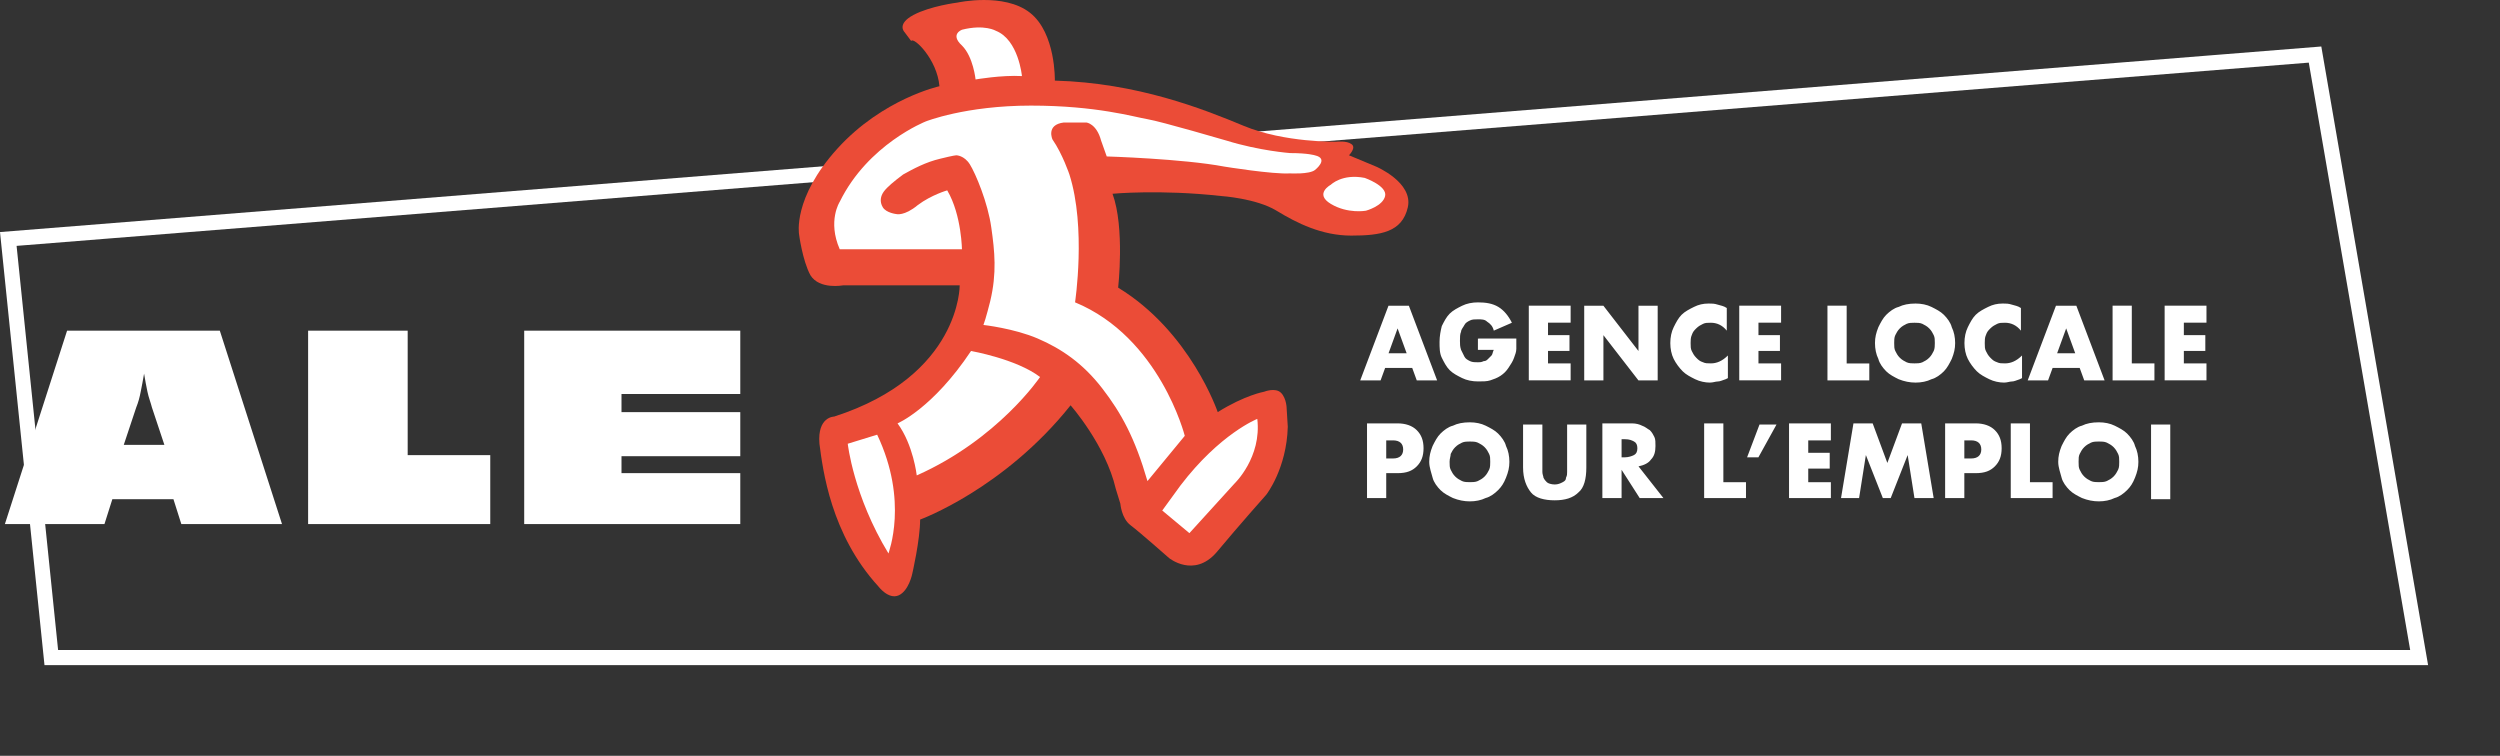 <svg id="Layer_2" data-name="Layer 2" xmlns="http://www.w3.org/2000/svg" viewBox="0 0 497.14 150.29"><rect x="0" y="0" width="497.14" height="150.29" fill="#333333" stroke="none"/><defs><style>.cls-1{fill:#fff}</style></defs><g id="Layer_1-2" data-name="Layer 1"><path fill="none" stroke="#fff" stroke-miterlimit="10" stroke-width="3" d="M1.65 47.52l458.71-36.67 20.7 119.91H10.2L1.65 47.52z"/><path d="M186.8 17.15s-11.25 2.47-20.25 12.37-7.65 17.1-7.65 17.1.67 5.17 2.25 8.1c1.8 2.92 6.52 2.02 6.52 2.02h23.17s.22 18-24.97 26.1c0 0-3.37 0-2.92 5.4.67 5.17 2.25 18 11.7 28.35 0 0 2.02 2.7 4.05 1.8 2.02-.9 2.7-4.27 2.7-4.27s1.57-6.75 1.57-10.8c0 0 16.65-6.07 29.92-22.72 0 0 6.97 7.87 9 16.65l.9 2.92s.22 2.92 2.02 4.27c1.8 1.35 7.65 6.52 7.65 6.52s4.95 4.05 9.45-1.12c4.5-5.4 9.9-11.47 9.9-11.47s4.05-5.17 4.27-13.5l-.22-3.6s0-2.02-1.12-3.15-3.37-.22-3.37-.22-3.82.67-9.22 4.05c0 0-5.4-15.97-19.8-24.75 0 0 1.35-11.92-1.12-18.67 0 0 9.45-.9 21.6.45 0 0 6.97.45 11.02 2.92 4.05 2.47 9 4.95 14.85 4.95s10.12-.67 11.25-5.62c1.12-4.95-6.3-8.1-6.3-8.1l-5.4-2.25s1.57-1.57.45-2.25c-.9-.67-2.92-.45-2.92-.45s-10.35.22-18.45-3.15-21.15-8.55-37.57-9c0 0 .22-9.45-4.95-13.5-5.17-4.05-14.4-2.02-14.4-2.02s-5.4.67-8.77 2.47-1.8 3.37-1.8 3.37l1.35 1.8c.45-.9 5.17 3.6 5.62 9z" fill="#eb4c37"/><path class="cls-1" d="M194 15.8s5.17-.9 9.22-.67c0 0-.67-7.2-5.17-9 0 0-2.25-1.35-6.75-.22 0 0-2.47.9 0 3.15 2.25 2.25 2.7 6.75 2.7 6.75zm77.39 19.58s4.5 1.57 4.05 3.6c-.45 2.02-3.82 2.92-3.82 2.92s-3.6.67-6.97-1.35c-3.37-2.02 0-3.82 0-3.82s2.25-2.25 6.75-1.35zm-40.27 66.14l5.4 4.5 9-9.9s5.4-5.17 4.5-12.82c0 0-7.42 2.92-15.3 13.27l-3.6 4.95zM193.1 69.8s9 1.57 13.72 5.17c0 0-8.32 12.37-24.52 19.57 0 0-.67-6.07-3.82-10.35 0 0 6.97-2.92 14.62-14.4zm-18.67 16.64l-5.85 1.8s1.12 10.35 8.1 21.82c0-.22 4.05-10.35-2.25-23.62z"/><path class="cls-1" d="M188.37 37.85s-3.15.9-5.85 2.92c-2.7 2.25-4.27 1.8-4.27 1.8s-2.02-.22-2.7-1.35c-.67-1.12-.45-2.25.22-3.15.67-.9 2.02-2.02 3.82-3.37 2.02-1.12 4.5-2.47 7.42-3.15 2.7-.67 3.15-.67 3.15-.67s1.57 0 2.7 1.8 3.6 7.65 4.27 12.6c.67 4.72 1.12 9-.22 14.62 0 0-.9 3.6-1.35 4.72 0 0 6.07.67 10.8 2.7s9 4.95 12.82 9.9 6.52 9.9 9 18.45l7.42-9s-4.95-19.57-21.82-26.55c0 0 2.25-14.85-1.12-25.42 0 0-1.35-4.05-3.37-6.97 0 0-1.35-2.92 2.25-3.37h4.5s2.02.22 2.92 3.6l1.12 3.15s15.07.45 23.4 2.02c0 0 9.67 1.57 13.05 1.35 0 0 3.82.22 4.95-.67 0 0 2.92-2.25 0-2.92 0 0-1.35-.45-4.95-.45 0 0-6.07-.45-12.6-2.47 0 0-13.05-3.82-15.75-4.27S218.06 21 205.01 21s-20.92 3.15-20.92 3.15-11.47 4.5-17.1 15.97c0 0-2.47 3.82 0 9.45h24.3c0 .45 0-6.75-2.92-11.7zm92.47 35.32h-5.4l-.9 2.47h-4.05l5.62-14.85h4.05l5.62 14.85h-4.05l-.9-2.47zm-1.12-2.92l-1.8-4.95-1.8 4.95h3.6zm14.39-2.93h7.42v2.02c0 .67-.22 1.12-.45 1.8-.22.67-.67 1.35-1.12 2.02s-.9 1.12-1.57 1.57-1.35.67-2.02.9-1.57.22-2.47.22c-1.12 0-2.25-.22-3.15-.67-.9-.45-1.8-.9-2.47-1.57-.67-.67-1.12-1.57-1.57-2.47s-.45-2.02-.45-3.15.22-2.25.45-3.15c.45-.9.9-1.8 1.57-2.47.67-.67 1.57-1.12 2.47-1.57.9-.45 2.02-.67 3.15-.67 1.57 0 2.92.22 4.05.9s2.02 1.8 2.7 3.15l-3.6 1.57c-.22-.9-.67-1.35-1.35-1.8-.45-.45-1.12-.45-1.8-.45s-1.12 0-1.57.22-.9.45-1.12.9-.67.9-.67 1.35c-.22.45-.22 1.12-.22 1.8s0 1.12.22 1.8c.22.45.45.9.67 1.35s.67.67 1.12.9 1.12.22 1.57.22.67 0 1.12-.22c.45 0 .67-.22.9-.45l.67-.67c.22-.22.22-.67.45-1.12h-3.15v-2.25h.22zm18.22-3.15h-4.5v2.47h4.27v3.15h-4.27v2.47h4.5v3.37h-8.32V60.78h8.32v3.37zm2.7 11.48V60.8h3.82l6.97 9v-9h3.82v14.85h-3.82l-6.97-9v9h-3.82zm28.35-9.9c-.9-1.12-2.02-1.57-3.15-1.57-.67 0-1.12 0-1.57.22s-.9.45-1.35.9c-.45.45-.67.67-.9 1.35-.22.45-.22 1.12-.22 1.57 0 .67 0 1.12.22 1.57s.45.9.9 1.35.67.67 1.35.9c.45.22.9.22 1.57.22 1.12 0 2.25-.45 3.37-1.57v4.5l-.45.22c-.67.22-1.12.45-1.57.45s-.9.22-1.57.22c-.9 0-2.02-.22-2.92-.67s-1.8-.9-2.47-1.57c-.67-.67-1.35-1.57-1.8-2.47s-.67-2.02-.67-3.15.22-2.25.67-3.15.9-1.8 1.57-2.47c.67-.67 1.57-1.12 2.47-1.57.9-.45 1.8-.67 2.92-.67.67 0 1.12 0 1.8.22s1.12.22 1.8.67v4.5zm10.8-1.58h-4.5v2.47h4.27v3.15h-4.27v2.47h4.5v3.37h-8.32V60.78h8.32v3.37zm13.04-3.37v11.47h4.5v3.37h-8.32V60.79h3.82zm5.63 7.42c0-1.12.22-2.02.67-3.15.45-.9.9-1.8 1.57-2.47.67-.67 1.57-1.35 2.47-1.57.9-.45 2.02-.67 3.37-.67 1.12 0 2.25.22 3.15.67.9.45 1.8.9 2.47 1.57.67.67 1.35 1.57 1.57 2.47.45.9.67 2.02.67 3.15s-.22 2.02-.67 3.15c-.45.9-.9 1.8-1.57 2.47-.67.67-1.57 1.35-2.47 1.57-.9.45-2.02.67-3.15.67s-2.25-.22-3.37-.67c-.9-.45-1.8-.9-2.47-1.57-.67-.67-1.35-1.57-1.57-2.47-.45-.9-.67-2.02-.67-3.15zm3.82 0c0 .67 0 1.12.22 1.57s.45.9.9 1.35.9.67 1.35.9c.45.22 1.12.22 1.57.22s1.12 0 1.57-.22.9-.45 1.35-.9c.45-.45.67-.9.9-1.35.22-.45.22-1.12.22-1.57 0-.67 0-1.12-.22-1.57s-.45-.9-.9-1.35-.9-.67-1.35-.9c-.45-.22-1.12-.22-1.57-.22s-1.12 0-1.57.22-.9.45-1.35.9c-.45.45-.67.9-.9 1.35s-.22 1.12-.22 1.57zm25.2-2.47c-.9-1.12-2.02-1.57-3.15-1.57-.67 0-1.12 0-1.57.22s-.9.45-1.35.9c-.45.45-.67.67-.9 1.35-.22.45-.22 1.12-.22 1.57 0 .67 0 1.12.22 1.57s.45.9.9 1.35.67.67 1.35.9c.45.22.9.22 1.57.22 1.12 0 2.25-.45 3.37-1.57v4.5l-.45.22c-.67.22-1.12.45-1.57.45s-.9.22-1.57.22c-.9 0-2.02-.22-2.92-.67s-1.8-.9-2.47-1.57c-.67-.67-1.35-1.57-1.8-2.47s-.67-2.02-.67-3.15.22-2.25.67-3.15.9-1.8 1.57-2.47c.67-.67 1.57-1.12 2.47-1.57.9-.45 1.8-.67 2.92-.67.67 0 1.12 0 1.8.22s1.12.22 1.8.67v4.5zm11.7 7.42h-5.4l-.9 2.47h-4.05l5.62-14.85h4.05l5.62 14.85h-4.05l-.9-2.47zm-.9-2.92l-1.8-4.95-1.8 4.95h3.6zm11.25-9.45v11.47h4.5v3.37h-8.32V60.79h3.82zm14.85 3.37h-4.5v2.47h4.27v3.15h-4.27v2.47h4.5v3.37h-8.32V60.78h8.32v3.37zM275.66 99.04h-3.82V84.19h6.07c1.57 0 2.92.45 3.82 1.35s1.35 2.02 1.35 3.6-.45 2.7-1.35 3.6-2.02 1.35-3.82 1.35h-2.25v4.95zm0-7.87h1.35c1.35 0 2.02-.67 2.02-1.8s-.67-1.8-2.02-1.8h-1.35v3.6zm8.55.67c0-1.12.22-2.02.67-3.15.45-.9.9-1.8 1.57-2.47.67-.67 1.57-1.35 2.47-1.57.9-.45 2.02-.67 3.37-.67 1.12 0 2.25.22 3.15.67.9.45 1.8.9 2.47 1.57.67.67 1.35 1.57 1.57 2.47.45.9.67 2.02.67 3.15s-.22 2.02-.67 3.15-.9 1.8-1.57 2.47-1.57 1.35-2.47 1.57c-.9.45-2.02.67-3.15.67s-2.25-.22-3.37-.67c-.9-.45-1.8-.9-2.47-1.57-.67-.67-1.35-1.57-1.57-2.47s-.67-2.02-.67-3.15zm4.05 0c0 .67 0 1.12.22 1.57s.45.9.9 1.35.9.67 1.35.9c.45.22 1.12.22 1.57.22s1.12 0 1.57-.22.9-.45 1.35-.9c.45-.45.67-.9.9-1.35s.22-1.12.22-1.57c0-.67 0-1.12-.22-1.57s-.45-.9-.9-1.35-.9-.67-1.35-.9c-.45-.22-1.12-.22-1.57-.22s-1.12 0-1.57.22-.9.45-1.35.9c-.45.45-.67.9-.9 1.35 0 .45-.22.9-.22 1.57zm18.45-7.42v9.45c0 .45.22.9.22 1.12.22.45.45.67.67.9s.9.45 1.57.45 1.12-.22 1.57-.45.67-.45.67-.9c.22-.45.22-.67.22-1.12v-9.45h3.82v8.55c0 2.25-.45 4.05-1.57 4.95-1.12 1.12-2.7 1.57-4.72 1.57s-3.82-.45-4.72-1.57-1.57-2.7-1.57-4.95v-8.55h3.82zm24.07 14.62h-4.72l-3.6-5.62v5.62h-3.82V84.19h5.85c.9 0 1.57.22 2.02.45.67.22 1.12.67 1.57.9.45.45.67.9.9 1.35s.22 1.12.22 1.8c0 1.12-.22 2.02-.9 2.7-.45.67-1.35 1.12-2.47 1.35l4.95 6.3zm-8.32-8.1h.67c.67 0 1.35-.22 1.8-.45s.67-.67.67-1.35-.22-1.12-.67-1.35-.9-.45-1.8-.45h-.67v3.6zm20.24-6.52v11.47h4.5v3.15h-8.32V84.19h3.82v.22zm7.2 0h3.37l-3.6 6.52h-2.25l2.47-6.52zm14.18 3.15h-4.5v2.47h4.27v3.15h-4.27v2.7h4.5v3.15h-8.32V84.19h8.32v3.37zm2.02 11.47l2.47-14.85h3.82l2.92 7.87 2.92-7.87h3.82l2.47 14.85h-3.82l-1.35-8.55-3.37 8.55h-1.57l-3.37-8.55-1.35 8.55h-3.6zm24.52 0h-3.82V84.19h6.07c1.57 0 2.92.45 3.82 1.35s1.35 2.02 1.35 3.6-.45 2.7-1.35 3.6-2.02 1.35-3.82 1.35h-2.25v4.95zm0-7.87h1.35c1.35 0 2.02-.67 2.02-1.8s-.67-1.8-2.02-1.8h-1.35v3.6zm13.05-6.75v11.47h4.5v3.15h-8.32V84.19h3.82v.22zm5.62 7.42c0-1.12.22-2.02.67-3.15.45-.9.9-1.8 1.57-2.47.67-.67 1.57-1.35 2.47-1.57.9-.45 2.02-.67 3.37-.67 1.12 0 2.25.22 3.15.67.9.45 1.8.9 2.47 1.57.67.67 1.35 1.57 1.57 2.47.45.9.67 2.02.67 3.15s-.22 2.02-.67 3.15-.9 1.8-1.57 2.47-1.57 1.35-2.47 1.57c-.9.45-2.02.67-3.15.67s-2.25-.22-3.37-.67c-.9-.45-1.8-.9-2.47-1.57-.67-.67-1.35-1.57-1.57-2.47s-.67-2.02-.67-3.15zm4.05 0c0 .67 0 1.12.22 1.57s.45.9.9 1.35.9.67 1.35.9c.45.22 1.12.22 1.57.22s1.12 0 1.57-.22.9-.45 1.35-.9c.45-.45.67-.9.9-1.35s.22-1.12.22-1.57c0-.67 0-1.12-.22-1.57s-.45-.9-.9-1.35-.9-.67-1.35-.9c-.45-.22-1.12-.22-1.57-.22s-1.12 0-1.57.22-.9.45-1.35.9c-.45.45-.67.9-.9 1.35-.22.45-.22.9-.22 1.57zm18.23-7.42v14.85h-3.82V84.42h3.82zM.97 104.22l12.37-38.47h30.37l12.37 38.47H36.06l-1.57-4.95H22.34l-1.57 4.95H.97zm23.62-15.75h8.1l-2.47-7.42c-.22-.9-.67-2.02-.9-3.15s-.45-2.25-.67-3.6c-.22 1.35-.45 2.47-.67 3.6s-.45 2.02-.9 3.15l-2.47 7.42zm36.68 15.75V65.75h19.8V90.5h16.42v13.72H61.27zm42.97 0V65.75h42.97v12.6h-23.62v3.6h23.62v8.77h-23.62v3.37h23.62v10.12h-42.97z"/></g></svg>
